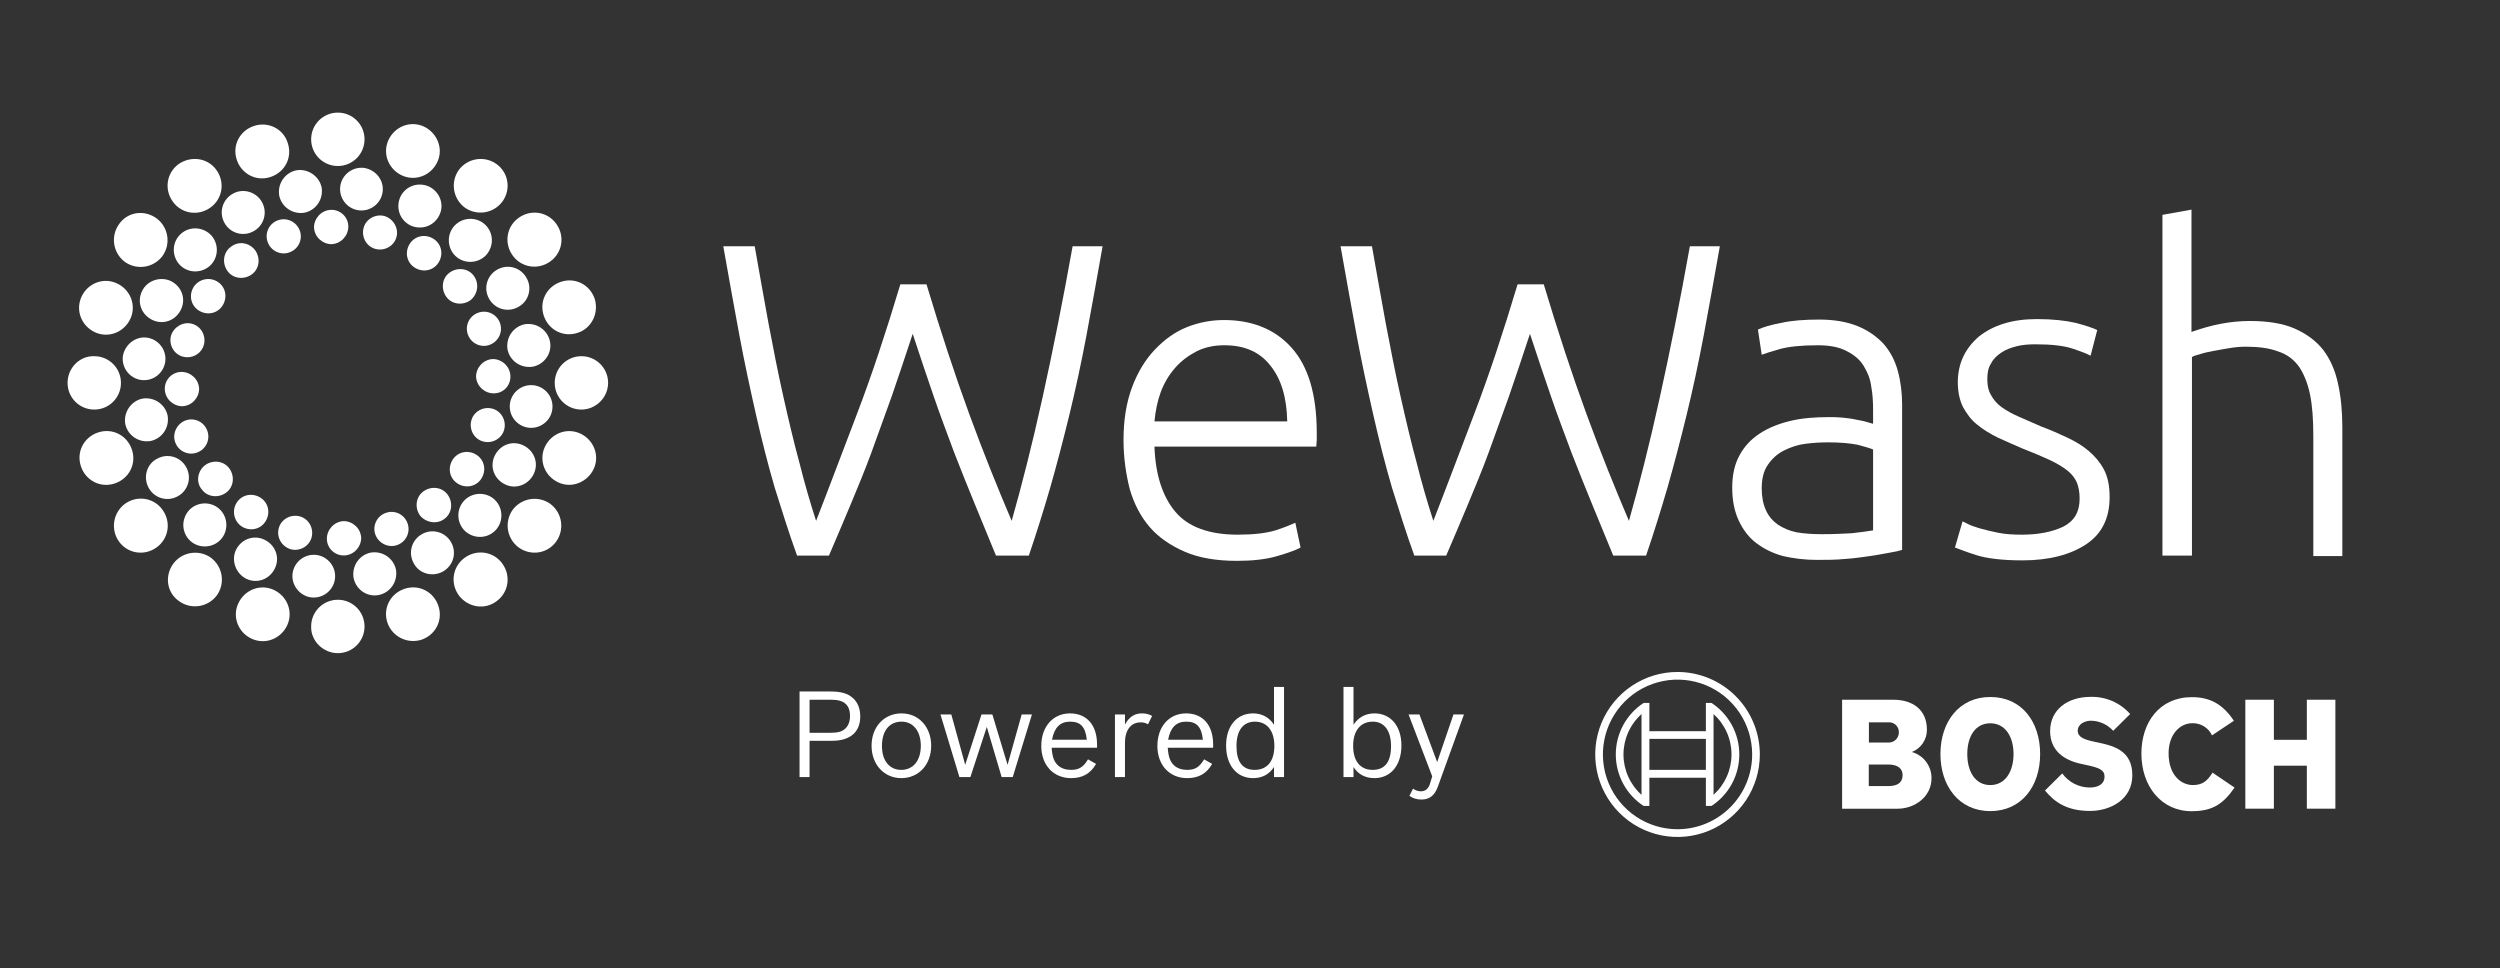 <svg width="222" height="86" viewBox="0 0 222 86" fill="none" xmlns="http://www.w3.org/2000/svg">
<rect x="0" y="0" width="222" height="86" fill="#333333" stroke="none"/>
<g clip-path="url(#clip0_4429_1634)">
<path d="M82.274 25.25C83.542 29.476 84.809 33.321 86.077 36.787C87.345 40.252 88.613 43.379 89.838 46.253C90.726 43.126 91.656 39.491 92.585 35.265C93.515 31.039 94.403 26.602 95.248 21.869H97.91C97.403 24.7 96.938 27.363 96.473 29.814C96.008 32.265 95.501 34.631 94.952 36.871C94.403 39.111 93.853 41.224 93.261 43.295C92.67 45.323 92.036 47.352 91.36 49.338H88.444C87.81 47.817 87.218 46.337 86.584 44.816C85.951 43.295 85.359 41.773 84.725 40.167C84.133 38.562 83.499 36.913 82.908 35.181C82.316 33.448 81.682 31.589 81.048 29.645C80.414 31.589 79.78 33.448 79.189 35.181C78.555 36.913 77.963 38.604 77.372 40.21C76.78 41.816 76.146 43.337 75.512 44.858C74.878 46.38 74.244 47.859 73.61 49.338H70.779C70.061 47.352 69.427 45.323 68.793 43.295C68.201 41.266 67.652 39.111 67.144 36.871C66.637 34.631 66.13 32.307 65.665 29.814C65.201 27.363 64.736 24.7 64.228 21.869H67.018C67.44 24.193 67.821 26.475 68.243 28.715C68.666 30.955 69.088 33.11 69.553 35.181C70.018 37.252 70.483 39.238 70.99 41.097C71.455 42.957 71.962 44.689 72.469 46.253C73.61 43.337 74.794 40.167 76.104 36.744C77.414 33.321 78.682 29.476 79.95 25.25H82.274Z" fill="white"/>
<path d="M99.769 39.069C99.769 37.294 100.023 35.73 100.53 34.378C101.037 33.026 101.713 31.927 102.558 31.039C103.403 30.152 104.333 29.476 105.39 29.053C106.446 28.63 107.545 28.419 108.686 28.419C111.179 28.419 113.208 29.222 114.687 30.87C116.166 32.518 116.927 35.012 116.927 38.435C116.927 38.646 116.927 38.857 116.927 39.069C116.927 39.28 116.885 39.491 116.885 39.66H102.516C102.601 42.154 103.234 44.098 104.375 45.45C105.516 46.802 107.376 47.479 109.912 47.479C111.306 47.479 112.405 47.352 113.25 47.098C114.053 46.845 114.645 46.591 115.025 46.422L115.49 48.62C115.11 48.831 114.433 49.084 113.419 49.38C112.405 49.676 111.222 49.803 109.827 49.803C108.052 49.803 106.488 49.549 105.221 49C103.953 48.451 102.896 47.732 102.093 46.802C101.29 45.873 100.699 44.732 100.318 43.422C99.98 42.069 99.769 40.632 99.769 39.069ZM114.307 37.421C114.264 35.265 113.757 33.617 112.785 32.434C111.856 31.25 110.503 30.659 108.728 30.659C107.799 30.659 106.996 30.828 106.235 31.208C105.516 31.589 104.883 32.053 104.333 32.687C103.784 33.321 103.361 34.04 103.065 34.843C102.77 35.646 102.601 36.533 102.516 37.421H114.307V37.421Z" fill="white"/>
<path d="M137.086 25.25C138.354 29.476 139.621 33.321 140.889 36.787C142.157 40.252 143.425 43.379 144.65 46.253C145.538 43.126 146.468 39.491 147.397 35.265C148.327 31.039 149.215 26.602 150.06 21.869H152.722C152.215 24.7 151.75 27.363 151.285 29.814C150.82 32.265 150.313 34.631 149.764 36.871C149.215 39.111 148.665 41.224 148.074 43.295C147.482 45.323 146.848 47.352 146.172 49.338H143.256C142.622 47.817 142.03 46.337 141.396 44.816C140.762 43.295 140.171 41.773 139.537 40.167C138.945 38.562 138.311 36.913 137.72 35.181C137.128 33.448 136.494 31.589 135.86 29.645C135.226 31.589 134.592 33.448 134.001 35.181C133.367 36.913 132.775 38.604 132.184 40.21C131.592 41.816 130.958 43.337 130.324 44.858C129.69 46.38 129.056 47.859 128.422 49.338H125.591C124.872 47.352 124.239 45.323 123.605 43.295C123.013 41.266 122.464 39.111 121.957 36.871C121.449 34.631 120.942 32.307 120.477 29.814C120.013 27.363 119.548 24.7 119.041 21.869H121.83C122.252 24.193 122.633 26.475 123.055 28.715C123.478 30.955 123.9 33.11 124.365 35.181C124.83 37.252 125.295 39.238 125.802 41.097C126.267 42.957 126.774 44.689 127.281 46.253C128.422 43.337 129.606 40.167 130.916 36.744C132.226 33.321 133.494 29.476 134.761 25.25H137.086Z" fill="white"/>
<path d="M161.554 28.377C162.907 28.377 164.048 28.588 164.978 28.968C165.907 29.349 166.668 29.898 167.26 30.532C167.851 31.208 168.274 32.011 168.527 32.941C168.781 33.871 168.908 34.885 168.908 35.941V48.831C168.654 48.916 168.274 49 167.767 49.084C167.26 49.169 166.668 49.296 166.034 49.38C165.358 49.465 164.64 49.592 163.837 49.634C163.034 49.718 162.188 49.718 161.343 49.718C160.244 49.718 159.272 49.592 158.343 49.38C157.413 49.127 156.652 48.746 155.976 48.239C155.3 47.732 154.793 47.056 154.412 46.253C154.032 45.45 153.821 44.478 153.821 43.295C153.821 42.196 154.032 41.224 154.455 40.463C154.877 39.66 155.469 39.026 156.23 38.519C156.99 38.012 157.92 37.632 158.977 37.378C160.033 37.125 161.174 37.04 162.4 37.04C162.78 37.04 163.16 37.04 163.583 37.083C164.006 37.125 164.386 37.167 164.766 37.252C165.147 37.336 165.485 37.378 165.738 37.463C166.034 37.547 166.203 37.59 166.33 37.632V36.364C166.33 35.646 166.288 34.969 166.161 34.293C166.076 33.617 165.823 33.026 165.485 32.476C165.147 31.927 164.64 31.504 163.963 31.166C163.329 30.828 162.484 30.659 161.428 30.659C159.906 30.659 158.808 30.786 158.047 30.997C157.286 31.208 156.779 31.377 156.441 31.504L156.103 29.264C156.568 29.053 157.244 28.842 158.174 28.673C159.103 28.461 160.244 28.377 161.554 28.377ZM161.808 47.436C162.822 47.436 163.668 47.394 164.428 47.352C165.189 47.267 165.823 47.183 166.33 47.098V39.914C166.034 39.787 165.569 39.66 164.935 39.491C164.301 39.365 163.414 39.28 162.315 39.28C161.681 39.28 161.005 39.322 160.329 39.407C159.653 39.491 159.019 39.703 158.427 39.998C157.836 40.294 157.371 40.717 156.99 41.266C156.61 41.816 156.441 42.492 156.441 43.379C156.441 44.14 156.568 44.774 156.821 45.323C157.075 45.873 157.413 46.253 157.878 46.591C158.343 46.887 158.892 47.141 159.526 47.267C160.244 47.394 160.963 47.436 161.808 47.436Z" fill="white"/>
<path d="M179.558 47.479C181.037 47.479 182.263 47.225 183.235 46.76C184.207 46.253 184.671 45.45 184.671 44.267C184.671 43.717 184.587 43.253 184.418 42.83C184.249 42.45 183.953 42.069 183.573 41.773C183.192 41.478 182.643 41.139 182.009 40.844C181.375 40.548 180.572 40.21 179.6 39.83C178.839 39.491 178.121 39.196 177.403 38.858C176.726 38.519 176.092 38.139 175.585 37.716C175.036 37.294 174.656 36.744 174.318 36.153C174.022 35.561 173.853 34.8 173.853 33.955C173.853 32.307 174.487 30.955 175.712 29.898C176.98 28.884 178.67 28.335 180.868 28.335C182.263 28.335 183.404 28.461 184.333 28.673C185.263 28.926 185.897 29.137 186.235 29.307L185.643 31.589C185.348 31.42 184.798 31.208 184.037 30.955C183.277 30.701 182.178 30.574 180.741 30.574C180.15 30.574 179.6 30.617 179.093 30.743C178.586 30.87 178.121 31.039 177.741 31.293C177.36 31.546 177.022 31.842 176.811 32.265C176.557 32.645 176.473 33.11 176.473 33.659C176.473 34.209 176.557 34.674 176.811 35.096C177.022 35.477 177.318 35.857 177.741 36.153C178.163 36.449 178.67 36.744 179.262 36.998C179.854 37.252 180.53 37.547 181.291 37.886C182.093 38.181 182.854 38.519 183.573 38.858C184.291 39.196 184.925 39.576 185.474 40.041C186.024 40.506 186.489 41.055 186.827 41.689C187.165 42.323 187.334 43.126 187.334 44.14C187.334 45.999 186.658 47.394 185.263 48.324C183.868 49.254 181.967 49.761 179.6 49.761C177.825 49.761 176.431 49.592 175.501 49.296C174.571 49 173.937 48.746 173.599 48.62L174.275 46.295C174.36 46.338 174.529 46.422 174.782 46.549C175.036 46.676 175.416 46.803 175.839 46.929C176.304 47.056 176.811 47.183 177.445 47.31C178.036 47.436 178.755 47.479 179.558 47.479Z" fill="white"/>
<path d="M192.025 49.338V19.079L194.603 18.615V29.476C195.448 29.18 196.293 28.926 197.181 28.757C198.068 28.588 198.913 28.504 199.801 28.504C201.364 28.504 202.717 28.715 203.773 29.18C204.83 29.645 205.675 30.279 206.309 31.081C206.943 31.927 207.365 32.899 207.619 34.082C207.873 35.223 207.999 36.533 207.999 37.928V49.38H205.422V38.688C205.422 37.252 205.337 36.026 205.126 35.012C204.914 33.998 204.576 33.194 204.154 32.561C203.689 31.927 203.097 31.462 202.294 31.208C201.534 30.912 200.562 30.786 199.421 30.786C198.956 30.786 198.491 30.828 197.984 30.912C197.477 30.997 196.969 31.081 196.547 31.166C196.082 31.25 195.702 31.335 195.321 31.462C194.983 31.546 194.73 31.631 194.645 31.715V49.338H192.025V49.338Z" fill="white"/>
<path d="M39.016 19.101C38.55 20.074 37.45 20.455 36.476 20.032C35.503 19.566 35.122 18.466 35.545 17.492C36.011 16.518 37.111 16.138 38.085 16.561C39.058 17.026 39.481 18.169 39.016 19.101ZM32.328 14.91C31.27 14.783 30.339 15.545 30.212 16.561C30.085 17.619 30.847 18.55 31.862 18.677C32.921 18.804 33.852 18.042 33.979 17.026C34.106 16.011 33.386 15.079 32.328 14.91ZM26.317 15.122C25.302 15.333 24.624 16.307 24.794 17.365C25.005 18.381 25.979 19.058 27.037 18.889C28.053 18.677 28.73 17.704 28.561 16.645C28.349 15.63 27.333 14.952 26.317 15.122ZM20.688 17.196C19.757 17.704 19.418 18.847 19.926 19.778C20.434 20.709 21.577 21.048 22.508 20.54C23.439 20.032 23.778 18.889 23.27 17.958C22.762 17.026 21.577 16.688 20.688 17.196ZM15.947 20.878C15.227 21.64 15.27 22.868 16.032 23.587C16.794 24.307 18.021 24.265 18.741 23.503C19.46 22.741 19.418 21.513 18.656 20.794C17.852 20.074 16.667 20.116 15.947 20.878ZM12.603 25.873C12.138 26.847 12.561 27.947 13.534 28.413C14.508 28.878 15.608 28.455 16.074 27.482C16.54 26.508 16.116 25.407 15.143 24.942C14.169 24.518 13.027 24.942 12.603 25.873ZM10.91 31.63C10.783 32.688 11.545 33.619 12.561 33.746C13.619 33.873 14.55 33.111 14.677 32.095C14.804 31.037 14.042 30.106 13.027 29.979C12.011 29.852 11.079 30.614 10.91 31.63ZM11.122 37.64C11.333 38.656 12.307 39.333 13.365 39.164C14.381 38.952 15.058 37.979 14.889 36.921C14.677 35.905 13.704 35.227 12.646 35.397C11.63 35.608 10.952 36.624 11.122 37.64ZM13.196 43.312C13.704 44.243 14.847 44.582 15.778 44.074C16.709 43.566 17.048 42.423 16.54 41.492C16.032 40.561 14.889 40.222 13.958 40.73C13.027 41.196 12.688 42.381 13.196 43.312ZM16.878 48.011C17.64 48.73 18.868 48.688 19.587 47.926C20.307 47.164 20.265 45.937 19.503 45.217C18.741 44.497 17.513 44.54 16.794 45.302C16.074 46.106 16.116 47.291 16.878 48.011ZM21.873 51.397C22.847 51.862 23.947 51.439 24.413 50.466C24.878 49.492 24.455 48.392 23.482 47.926C22.508 47.46 21.407 47.884 20.942 48.857C20.518 49.788 20.942 50.931 21.873 51.397ZM27.63 53.048C28.688 53.175 29.619 52.413 29.746 51.397C29.873 50.339 29.111 49.407 28.095 49.28C27.037 49.153 26.106 49.915 25.979 50.931C25.852 51.947 26.614 52.921 27.63 53.048ZM33.64 52.836C34.656 52.624 35.333 51.651 35.164 50.593C34.952 49.577 33.979 48.9 32.921 49.069C31.905 49.28 31.227 50.254 31.397 51.312C31.608 52.37 32.624 53.048 33.64 52.836ZM39.312 50.762C40.243 50.254 40.582 49.111 40.074 48.18C39.566 47.249 38.423 46.91 37.492 47.418C36.561 47.926 36.222 49.069 36.73 50C37.196 50.931 38.381 51.27 39.312 50.762ZM44.011 47.079C44.73 46.318 44.688 45.09 43.926 44.37C43.164 43.651 41.937 43.693 41.217 44.455C40.497 45.217 40.54 46.444 41.302 47.164C42.106 47.884 43.291 47.841 44.011 47.079ZM47.397 42.085C47.862 41.111 47.439 40.011 46.466 39.545C45.492 39.079 44.392 39.503 43.926 40.476C43.46 41.45 43.884 42.55 44.857 43.016C45.788 43.481 46.931 43.058 47.397 42.085ZM49.048 36.328C49.175 35.27 48.413 34.339 47.397 34.212C46.339 34.085 45.407 34.847 45.28 35.862C45.153 36.921 45.915 37.852 46.931 37.979C47.947 38.106 48.921 37.386 49.048 36.328ZM48.836 30.317C48.624 29.302 47.651 28.624 46.593 28.794C45.577 29.005 44.9 29.979 45.069 31.037C45.28 32.053 46.254 32.73 47.312 32.561C48.37 32.349 49.048 31.333 48.836 30.317ZM46.762 24.688C46.254 23.757 45.111 23.418 44.18 23.926C43.249 24.434 42.91 25.577 43.418 26.508C43.926 27.439 45.069 27.778 46 27.27C46.974 26.762 47.27 25.577 46.762 24.688ZM43.079 19.947C42.318 19.227 41.09 19.27 40.37 20.032C39.651 20.794 39.693 22.021 40.455 22.741C41.217 23.46 42.444 23.418 43.164 22.656C43.884 21.852 43.841 20.667 43.079 19.947ZM30 10C28.688 10 27.63 11.058 27.63 12.37C27.63 13.682 28.688 14.741 30 14.741C31.312 14.741 32.37 13.682 32.37 12.37C32.37 11.058 31.312 10 30 10ZM22.55 11.185C21.28 11.608 20.603 12.921 21.026 14.191C21.45 15.46 22.762 16.138 24.032 15.714C25.302 15.291 25.979 13.979 25.556 12.709C25.175 11.439 23.82 10.762 22.55 11.185ZM15.862 14.571C14.804 15.333 14.55 16.815 15.354 17.915C16.116 18.974 17.598 19.227 18.698 18.423C19.757 17.661 20.011 16.18 19.206 15.079C18.444 14.021 16.963 13.809 15.862 14.571ZM10.571 19.905C9.81 20.963 10.021 22.444 11.079 23.249C12.138 24.011 13.619 23.799 14.423 22.741C15.185 21.683 14.973 20.201 13.915 19.397C12.815 18.593 11.333 18.804 10.571 19.905ZM7.143 26.593C6.72 27.862 7.439 29.175 8.667 29.598C9.937 30.021 11.249 29.302 11.672 28.074C12.095 26.804 11.376 25.492 10.148 25.069C8.921 24.645 7.566 25.323 7.143 26.593ZM6 34C6 35.312 7.058 36.37 8.37 36.37C9.683 36.37 10.741 35.312 10.741 34C10.741 32.688 9.683 31.63 8.37 31.63C7.058 31.587 6 32.688 6 34ZM7.185 41.407C7.608 42.677 8.921 43.355 10.191 42.931C11.46 42.508 12.138 41.196 11.714 39.926C11.291 38.656 9.979 37.979 8.709 38.402C7.439 38.825 6.762 40.138 7.185 41.407ZM10.571 48.095C11.333 49.153 12.815 49.407 13.915 48.603C14.973 47.841 15.227 46.36 14.423 45.259C13.661 44.201 12.18 43.947 11.079 44.751C10.021 45.556 9.81 47.037 10.571 48.095ZM15.905 53.386C16.963 54.148 18.444 53.937 19.249 52.878C20.011 51.82 19.799 50.339 18.741 49.534C17.683 48.773 16.201 48.984 15.397 50.042C14.593 51.143 14.804 52.624 15.905 53.386ZM22.593 56.815C23.862 57.238 25.175 56.519 25.598 55.291C26.021 54.021 25.302 52.709 24.074 52.286C22.804 51.862 21.492 52.582 21.069 53.809C20.645 55.037 21.323 56.392 22.593 56.815ZM30 58C31.312 58 32.37 56.942 32.37 55.63C32.37 54.318 31.312 53.259 30 53.259C28.688 53.259 27.63 54.318 27.63 55.63C27.587 56.9 28.688 58 30 58ZM37.407 56.815C38.677 56.392 39.355 55.079 38.931 53.809C38.508 52.54 37.196 51.862 35.926 52.286C34.656 52.709 33.979 54.021 34.402 55.291C34.825 56.519 36.138 57.196 37.407 56.815ZM44.095 53.386C45.153 52.624 45.407 51.143 44.603 50.042C43.841 48.984 42.36 48.73 41.259 49.534C40.201 50.296 39.947 51.778 40.751 52.878C41.556 53.937 43.037 54.191 44.095 53.386ZM49.386 48.095C50.148 47.037 49.937 45.556 48.878 44.751C47.82 43.989 46.339 44.201 45.534 45.259C44.773 46.318 44.984 47.799 46.042 48.603C47.143 49.407 48.624 49.153 49.386 48.095ZM52.815 41.407C53.238 40.138 52.519 38.825 51.291 38.402C50.021 37.979 48.709 38.698 48.286 39.926C47.862 41.196 48.582 42.508 49.809 42.931C51.037 43.355 52.392 42.635 52.815 41.407ZM54 34C54 32.688 52.942 31.63 51.63 31.63C50.318 31.63 49.259 32.688 49.259 34C49.259 35.312 50.318 36.37 51.63 36.37C52.9 36.37 54 35.312 54 34ZM52.815 26.55C52.392 25.28 51.079 24.603 49.809 25.026C48.54 25.45 47.862 26.762 48.286 28.032C48.709 29.302 50.021 29.979 51.291 29.556C52.519 29.175 53.196 27.82 52.815 26.55ZM49.386 19.862C48.624 18.804 47.143 18.55 46.042 19.355C44.984 20.116 44.73 21.598 45.534 22.698C46.296 23.757 47.778 24.011 48.878 23.206C49.937 22.444 50.191 20.963 49.386 19.862ZM44.095 14.571C43.037 13.809 41.556 14.021 40.751 15.079C39.989 16.138 40.201 17.619 41.259 18.423C42.318 19.185 43.799 18.974 44.603 17.915C45.407 16.815 45.153 15.333 44.095 14.571ZM37.407 11.143C36.138 10.72 34.825 11.439 34.402 12.667C33.979 13.937 34.698 15.249 35.926 15.672C37.196 16.095 38.508 15.376 38.931 14.148C39.355 12.921 38.635 11.566 37.407 11.143ZM38.508 21.217C37.788 20.751 36.857 20.921 36.392 21.64C35.926 22.36 36.095 23.291 36.815 23.757C37.534 24.222 38.466 24.053 38.931 23.333C39.397 22.614 39.227 21.683 38.508 21.217ZM34.148 19.185C33.344 18.974 32.497 19.439 32.286 20.243C32.074 21.048 32.54 21.894 33.344 22.106C34.148 22.317 34.995 21.852 35.206 21.048C35.418 20.286 34.952 19.439 34.148 19.185ZM29.365 18.635C28.518 18.677 27.884 19.397 27.884 20.201C27.926 21.048 28.645 21.683 29.45 21.683C30.296 21.64 30.931 20.921 30.931 20.116C30.931 19.27 30.212 18.593 29.365 18.635ZM24.667 19.566C23.862 19.862 23.482 20.751 23.778 21.513C24.074 22.317 24.963 22.698 25.725 22.402C26.529 22.106 26.91 21.217 26.614 20.455C26.317 19.693 25.471 19.27 24.667 19.566ZM20.476 21.936C19.799 22.444 19.714 23.418 20.222 24.095C20.73 24.773 21.704 24.857 22.381 24.349C23.058 23.841 23.143 22.868 22.635 22.191C22.085 21.513 21.153 21.386 20.476 21.936ZM17.217 25.45C16.751 26.169 16.921 27.101 17.64 27.566C18.36 28.032 19.291 27.862 19.757 27.143C20.222 26.423 20.053 25.492 19.333 25.026C18.614 24.561 17.683 24.773 17.217 25.45ZM15.185 29.809C14.973 30.614 15.439 31.46 16.243 31.672C17.048 31.884 17.894 31.418 18.106 30.614C18.317 29.809 17.852 28.963 17.048 28.751C16.286 28.54 15.439 29.005 15.185 29.809ZM14.635 34.593C14.677 35.439 15.397 36.074 16.201 36.074C17.048 36.032 17.683 35.312 17.683 34.508C17.64 33.661 16.921 33.026 16.116 33.026C15.27 33.026 14.593 33.746 14.635 34.593ZM15.566 39.291C15.862 40.095 16.751 40.476 17.513 40.18C18.317 39.884 18.698 38.995 18.402 38.233C18.106 37.429 17.217 37.048 16.455 37.344C15.693 37.64 15.27 38.529 15.566 39.291ZM17.936 43.481C18.444 44.159 19.418 44.243 20.095 43.736C20.773 43.227 20.857 42.254 20.349 41.577C19.841 40.9 18.868 40.815 18.191 41.323C17.513 41.873 17.386 42.847 17.936 43.481ZM21.45 46.741C22.169 47.206 23.101 47.037 23.566 46.318C24.032 45.598 23.862 44.667 23.143 44.201C22.423 43.736 21.492 43.905 21.026 44.624C20.561 45.344 20.773 46.275 21.45 46.741ZM25.809 48.773C26.614 48.984 27.46 48.519 27.672 47.714C27.884 46.91 27.418 46.063 26.614 45.852C25.809 45.64 24.963 46.106 24.751 46.91C24.54 47.714 25.005 48.519 25.809 48.773ZM30.593 49.323C31.439 49.28 32.074 48.561 32.074 47.757C32.032 46.91 31.312 46.275 30.508 46.275C29.661 46.318 29.026 47.037 29.026 47.841C29.026 48.688 29.746 49.365 30.593 49.323ZM35.291 48.392C36.095 48.095 36.476 47.206 36.18 46.444C35.884 45.64 34.995 45.259 34.233 45.556C33.429 45.852 33.048 46.741 33.344 47.503C33.64 48.265 34.529 48.688 35.291 48.392ZM39.481 46.063C40.159 45.556 40.243 44.582 39.736 43.905C39.227 43.227 38.254 43.143 37.577 43.651C36.9 44.159 36.815 45.132 37.323 45.809C37.873 46.444 38.847 46.571 39.481 46.063ZM42.741 42.508C43.206 41.788 43.037 40.857 42.318 40.392C41.598 39.926 40.667 40.095 40.201 40.815C39.736 41.534 39.905 42.466 40.624 42.931C41.344 43.397 42.275 43.227 42.741 42.508ZM44.773 38.148C44.984 37.344 44.519 36.497 43.714 36.286C42.91 36.074 42.063 36.54 41.852 37.344C41.64 38.148 42.106 38.995 42.91 39.206C43.714 39.418 44.561 38.952 44.773 38.148ZM45.323 33.365C45.28 32.519 44.561 31.884 43.757 31.884C42.91 31.926 42.275 32.645 42.275 33.45C42.318 34.296 43.037 34.931 43.841 34.931C44.73 34.931 45.365 34.212 45.323 33.365ZM44.392 28.667C44.095 27.862 43.206 27.482 42.444 27.778C41.64 28.074 41.259 28.963 41.556 29.725C41.852 30.529 42.741 30.91 43.503 30.614C44.265 30.317 44.688 29.471 44.392 28.667ZM42.063 24.476C41.556 23.799 40.582 23.714 39.905 24.222C39.227 24.73 39.143 25.704 39.651 26.381C40.159 27.058 41.132 27.143 41.809 26.635C42.444 26.085 42.571 25.153 42.063 24.476Z" fill="url(#paint0_linear_4429_1634)"/>
<path d="M71 69.002H71.889V65.782H73.894C75.491 65.782 76.391 65.006 76.391 63.625C76.391 62.923 76.166 62.36 75.726 61.978C75.276 61.574 74.687 61.404 73.722 61.404H71V69.002ZM71.889 65.07V62.137H73.84C74.955 62.137 75.48 62.594 75.48 63.582C75.48 64.061 75.341 64.433 75.073 64.688C74.783 64.964 74.419 65.07 73.787 65.07H71.889Z" fill="white"/>
<path d="M80.064 63.349C78.499 63.349 77.395 64.549 77.395 66.228C77.395 67.886 78.51 69.098 80.031 69.098C81.585 69.098 82.689 67.897 82.689 66.218C82.689 64.56 81.585 63.349 80.064 63.349ZM80.064 64.082C81.093 64.082 81.768 64.932 81.768 66.228C81.768 67.536 81.093 68.365 80.031 68.365C78.981 68.365 78.317 67.546 78.317 66.239C78.317 64.889 78.981 64.082 80.064 64.082Z" fill="white"/>
<path d="M85.195 69.002H86.171L87.628 64.549L88.946 69.002H89.932L91.636 63.444H90.725L89.472 67.918L88.121 63.444H87.157L85.71 67.918L84.477 63.444H83.513L85.195 69.002Z" fill="white"/>
<path d="M96.614 67.429C96.207 68.12 95.81 68.365 95.114 68.365C94.642 68.365 94.267 68.237 93.978 67.993C93.602 67.653 93.442 67.227 93.388 66.398H97.418V66.112C97.418 64.39 96.507 63.349 95.017 63.349C93.506 63.349 92.466 64.528 92.466 66.239C92.466 67.939 93.538 69.098 95.114 69.098C96.132 69.098 96.839 68.694 97.332 67.833L96.614 67.429ZM93.42 65.686C93.624 64.603 94.138 64.082 95.028 64.082C95.96 64.082 96.389 64.549 96.507 65.686H93.42Z" fill="white"/>
<path d="M99.008 69.002H99.897V65.952C99.897 64.836 100.422 64.146 101.29 64.146C101.548 64.146 101.698 64.188 101.944 64.316L102.309 63.572C102.008 63.412 101.74 63.349 101.398 63.349C100.744 63.349 100.261 63.667 99.897 64.337V63.444H99.008V69.002Z" fill="white"/>
<path d="M106.923 67.429C106.516 68.12 106.119 68.365 105.423 68.365C104.951 68.365 104.576 68.237 104.287 67.993C103.912 67.653 103.751 67.227 103.697 66.398H107.727V66.112C107.727 64.39 106.816 63.349 105.326 63.349C103.815 63.349 102.776 64.528 102.776 66.239C102.776 67.939 103.847 69.098 105.423 69.098C106.441 69.098 107.148 68.694 107.641 67.833L106.923 67.429ZM103.729 65.686C103.933 64.603 104.447 64.082 105.337 64.082C106.269 64.082 106.698 64.549 106.816 65.686H103.729Z" fill="white"/>
<path d="M113.132 69.002H114.022V61H113.132V64.358C112.703 63.699 112.06 63.349 111.267 63.349C109.831 63.349 108.877 64.475 108.877 66.197C108.877 67.961 109.82 69.098 111.278 69.098C112.082 69.098 112.714 68.758 113.132 68.109V69.002ZM111.439 64.082C112.511 64.082 113.164 64.9 113.164 66.228C113.164 67.589 112.532 68.365 111.407 68.365C110.335 68.365 109.799 67.653 109.799 66.25C109.799 64.868 110.389 64.082 111.439 64.082Z" fill="white"/>
<path d="M120.191 61H119.302V69.002H120.191V68.109C120.598 68.758 121.241 69.098 122.045 69.098C123.503 69.098 124.446 67.95 124.446 66.197C124.446 64.475 123.492 63.349 122.056 63.349C121.263 63.349 120.62 63.699 120.191 64.358V61ZM121.906 64.082C122.924 64.082 123.524 64.889 123.524 66.25C123.524 67.663 122.978 68.365 121.895 68.365C120.791 68.365 120.159 67.589 120.159 66.228C120.159 64.889 120.813 64.082 121.906 64.082Z" fill="white"/>
<path d="M130 63.444H129.068L127.621 67.674L126.045 63.444H125.081L127.181 68.938L126.978 69.608C126.849 70.033 126.57 70.267 126.185 70.267C125.927 70.267 125.724 70.203 125.477 70.033L125.156 70.671C125.467 70.894 125.81 71 126.227 71C126.935 71 127.396 70.639 127.674 69.874L130 63.444Z" fill="white"/>
<path fill-rule="evenodd" clip-rule="evenodd" d="M169.77 66.778C170.168 66.624 170.509 66.352 170.748 65.998C170.987 65.644 171.113 65.225 171.109 64.798C171.109 63.02 169.848 62.136 168.118 62.136H163.579V71.813H168.51C170.029 71.813 171.517 70.748 171.517 69.12C171.526 68.591 171.359 68.074 171.043 67.65C170.727 67.226 170.279 66.919 169.77 66.778ZM165.946 64.143H167.706C167.828 64.135 167.95 64.154 168.064 64.197C168.178 64.24 168.282 64.308 168.368 64.394C168.455 64.481 168.522 64.584 168.565 64.699C168.608 64.813 168.626 64.936 168.619 65.058C168.617 65.179 168.589 65.299 168.539 65.41C168.489 65.521 168.418 65.621 168.328 65.703C168.239 65.785 168.134 65.848 168.019 65.889C167.905 65.929 167.783 65.946 167.662 65.938H165.959V64.143H165.946ZM167.723 69.803H165.946V67.888H167.676C168.541 67.888 168.953 68.266 168.953 68.83C168.953 69.529 168.435 69.803 167.723 69.803Z" fill="white"/>
<path fill-rule="evenodd" clip-rule="evenodd" d="M176.738 61.893C173.945 61.893 172.311 64.129 172.311 66.959C172.311 69.789 173.949 72.025 176.738 72.025C179.527 72.025 181.165 69.803 181.165 66.959C181.165 64.115 179.548 61.893 176.738 61.893ZM176.738 69.714C175.376 69.714 174.695 68.481 174.695 66.959C174.695 65.437 175.376 64.228 176.738 64.228C178.1 64.228 178.802 65.46 178.802 66.959C178.802 68.458 178.104 69.714 176.738 69.714Z" fill="white"/>
<path fill-rule="evenodd" clip-rule="evenodd" d="M186.315 65.938L185.974 65.863C185.157 65.696 184.503 65.484 184.503 64.89C184.503 64.296 185.133 63.999 185.678 63.999C186.051 64.005 186.419 64.088 186.759 64.243C187.099 64.397 187.403 64.62 187.653 64.897L189.155 63.405C188.716 62.908 188.173 62.513 187.564 62.25C186.955 61.987 186.296 61.862 185.634 61.883C183.59 61.883 182.051 63.026 182.051 64.928C182.051 66.662 183.294 67.512 184.813 67.833L185.154 67.908C186.414 68.168 186.884 68.365 186.884 68.973C186.884 69.581 186.369 69.932 185.579 69.932C185.101 69.932 184.629 69.819 184.203 69.601C183.777 69.383 183.408 69.067 183.127 68.68L181.595 70.199C182.446 71.223 183.522 72.011 185.603 72.011C187.408 72.011 189.349 70.987 189.349 68.86C189.366 66.655 187.698 66.228 186.315 65.938Z" fill="white"/>
<path fill-rule="evenodd" clip-rule="evenodd" d="M194.74 69.714C193.678 69.714 192.571 68.83 192.571 66.898C192.571 65.191 193.593 64.221 194.679 64.221C195.044 64.21 195.403 64.307 195.714 64.498C196.024 64.69 196.272 64.969 196.426 65.3L198.367 64.006C197.397 62.532 196.242 61.907 194.648 61.907C191.736 61.907 190.156 64.174 190.156 66.915C190.156 69.789 191.903 72.035 194.618 72.035C196.532 72.035 197.441 71.352 198.429 69.936L196.47 68.611C196.069 69.257 195.65 69.714 194.74 69.714Z" fill="white"/>
<path fill-rule="evenodd" clip-rule="evenodd" d="M204.848 62.136V65.696H201.92V62.136H199.386V71.81H201.92V67.993H204.848V71.81H207.382V62.136H204.848Z" fill="white"/>
<path d="M148.968 59.671C147.523 59.67 146.109 60.099 144.907 60.904C143.705 61.708 142.767 62.852 142.214 64.191C141.66 65.529 141.515 67.002 141.796 68.424C142.078 69.845 142.774 71.151 143.796 72.175C144.818 73.2 146.12 73.898 147.538 74.181C148.956 74.464 150.425 74.319 151.761 73.765C153.097 73.211 154.238 72.272 155.041 71.067C155.845 69.862 156.273 68.446 156.273 66.997C156.272 65.055 155.502 63.193 154.132 61.82C152.763 60.446 150.905 59.674 148.968 59.671ZM148.968 73.636C147.657 73.637 146.375 73.248 145.285 72.518C144.195 71.788 143.345 70.751 142.843 69.537C142.34 68.323 142.209 66.987 142.465 65.698C142.72 64.409 143.351 63.225 144.279 62.296C145.206 61.367 146.387 60.734 147.673 60.478C148.959 60.221 150.291 60.353 151.503 60.856C152.714 61.36 153.749 62.212 154.477 63.305C155.205 64.398 155.593 65.683 155.592 66.997C155.59 68.757 154.891 70.444 153.649 71.689C152.408 72.933 150.724 73.633 148.968 73.636Z" fill="white"/>
<path d="M151.982 62.422H151.482V64.928H146.465V62.422H145.951C145.193 62.919 144.57 63.597 144.139 64.395C143.708 65.194 143.482 66.087 143.482 66.995C143.482 67.903 143.708 68.796 144.139 69.595C144.57 70.393 145.193 71.071 145.951 71.567H146.465V69.062H151.482V71.567H151.982C152.741 71.071 153.363 70.393 153.794 69.595C154.225 68.796 154.451 67.903 154.451 66.995C154.451 66.087 154.225 65.194 153.794 64.395C153.363 63.597 152.741 62.919 151.982 62.422ZM145.767 70.581C145.263 70.13 144.86 69.578 144.584 68.96C144.307 68.343 144.165 67.674 144.165 66.997C144.165 66.32 144.307 65.65 144.584 65.033C144.86 64.415 145.263 63.863 145.767 63.412V70.581ZM151.482 68.362H146.465V65.614H151.482V68.362ZM152.163 70.567V69.045V64.928V63.409C152.665 63.861 153.066 64.413 153.341 65.031C153.616 65.648 153.758 66.317 153.758 66.993C153.758 67.669 153.616 68.338 153.341 68.956C153.066 69.573 152.665 70.126 152.163 70.578V70.567Z" fill="white"/>
</g>
<defs>
<linearGradient id="paint0_linear_4429_1634" x1="13.206" y1="17.204" x2="46.767" y2="50.766" gradientUnits="userSpaceOnUse">
<stop offset="0.2" stop-color="white"/>
<stop offset="0.8" stop-color="white"/>
</linearGradient>
<clipPath id="clip0_4429_1634">
<rect width="222" height="86" fill="white"/>
</clipPath>
</defs>
</svg>
